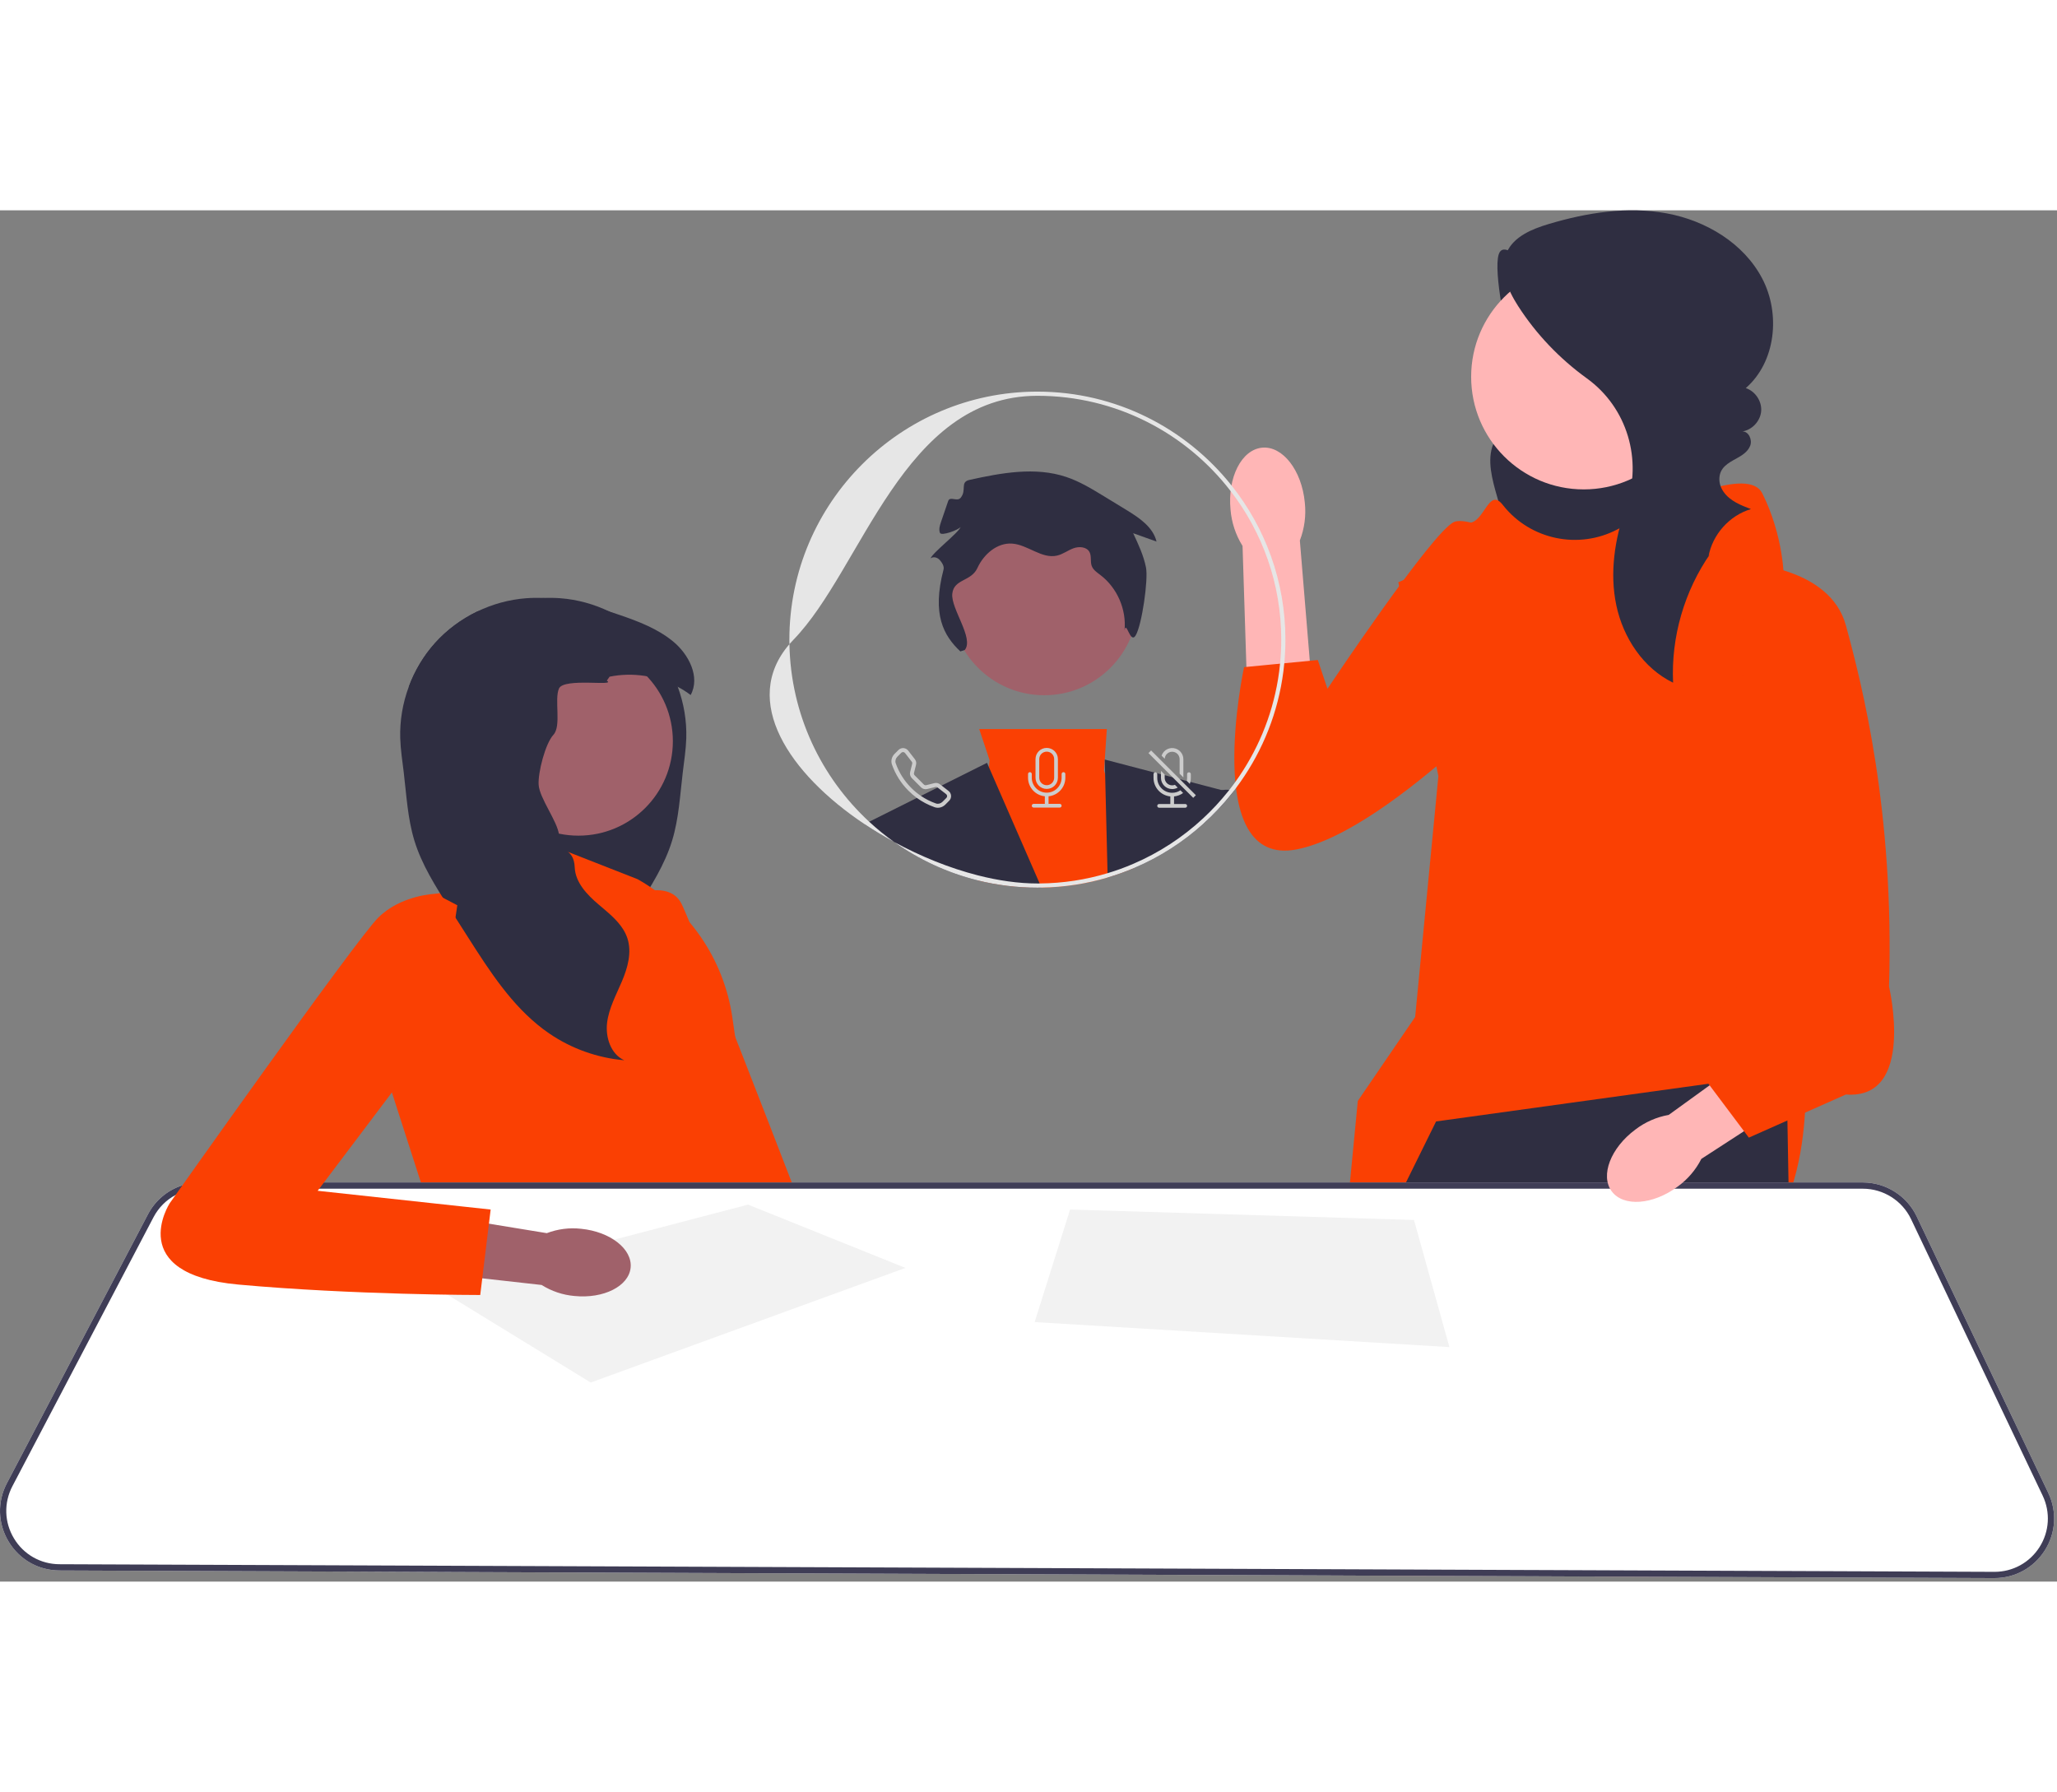<svg width="326" height="284" viewBox="0 0 426 284" fill="none" xmlns="http://www.w3.org/2000/svg">
<rect x="0" y="0" width="426" height="284" fill="#808080" stroke="none"/>
<path d="M319.966 10.944C316.752 12.75 311.565 5.607 310.389 9.101C309.214 12.595 312.061 26.694 313.53 30.076C314.26 31.756 315.292 33.294 316.008 34.98C316.725 36.667 317.109 38.606 316.476 40.326C315.374 43.318 311.737 44.536 309.934 47.166C307.833 50.229 308.682 54.355 309.663 57.938C310.51 61.025 311.411 64.141 313.04 66.897C314.669 69.652 317.125 72.052 320.194 72.964C324.101 74.125 328.277 72.745 332.044 71.188C335.665 69.69 339.248 67.992 342.328 65.569C345.408 63.147 347.978 59.931 349.055 56.163C350.405 51.436 349.277 46.264 346.939 41.94C344.6 37.616 341.141 34.014 337.592 30.613C331.614 24.885 325.252 19.558 318.564 14.679L319.966 10.944Z" fill="#2F2E41"/>
<path d="M367.761 253.466L364.727 281.785L364.589 283.08L330.261 282.947L330.08 281.647L326.445 255.697L367.761 253.466Z" fill="#FFB6B6"/>
<path d="M315.271 281.591C315.271 282.018 315.266 282.45 315.262 282.886L279.626 282.748L279.51 281.449L277.312 256.815L314.161 252.348C314.161 252.348 315.348 265.413 315.271 281.591Z" fill="#FFB6B6"/>
<path d="M311.302 61.111C316.963 68.242 326.943 70.308 334.997 66.064C346.494 60.005 362.191 53.061 364.965 58.61C369.432 67.543 369.432 76.212 369.432 76.212L373.899 180.325C373.899 180.325 376.132 222.362 348.216 218.651C320.299 214.941 276.75 230.574 276.75 230.574L281.198 184.451L293.077 167.062L297.888 117.171L289.591 77.034L299.641 72.568C299.641 72.568 300.758 64.751 304.108 64.751C307.458 64.751 308.267 57.242 311.212 60.997C311.242 61.034 311.272 61.072 311.302 61.111Z" fill="#FA4003"/>
<path d="M371.865 283.111L364.584 283.081L330.256 282.947L325.788 282.929L325.529 281.63L318.623 246.767L317.544 281.6L317.505 282.895L315.261 282.886L279.625 282.748L277.069 282.735L277.061 281.44L276.91 256.82L276.772 234.021L276.75 230.572L276.754 230.568L287.424 208.938L290.536 202.628L291.175 201.333L297.408 188.699L353.806 180.891L354.669 180.77L369.992 178.65L370.104 184.931L370.169 188.496L370.398 201.333L370.424 202.628L370.45 204.108L371.84 281.812L371.865 283.111Z" fill="#2F2E41"/>
<path d="M327.992 57.799C340.872 57.799 351.312 47.358 351.312 34.478C351.312 21.599 340.872 11.158 327.992 11.158C315.113 11.158 304.672 21.599 304.672 34.478C304.672 47.358 315.113 57.799 327.992 57.799Z" fill="#FFB6B6"/>
<path d="M354.278 71.001C348.835 78.766 346.051 88.359 346.493 97.831C340.322 94.842 336.157 88.526 334.739 81.816C333.322 75.107 334.403 68.063 336.681 61.595C336.704 61.53 336.727 61.466 336.75 61.401C340.209 51.693 336.995 40.843 328.641 34.808C323.006 30.737 318.118 25.631 314.367 19.777C312.25 16.472 310.45 12.326 312.032 8.734C313.49 5.424 317.255 3.877 320.721 2.842C328.634 0.478 337.042 -0.867 345.164 0.629C353.286 2.125 361.105 6.795 364.943 14.108C368.782 21.42 367.776 31.399 361.546 36.82C363.511 37.456 364.901 39.539 364.734 41.597C364.567 43.656 362.86 45.487 360.818 45.798C362.15 45.751 362.936 47.505 362.461 48.75C361.986 49.996 360.761 50.77 359.592 51.41C357.928 52.324 356.082 53.279 356.075 55.67C356.072 56.629 356.414 57.559 356.973 58.338C358.327 60.227 360.512 61.077 362.616 61.876C358.166 63.186 354.618 67.164 353.821 71.734L354.278 71.001Z" fill="#2F2E41"/>
<path d="M254.837 61.98C254.2 55.303 257.13 49.563 261.379 49.158C265.628 48.754 269.587 53.838 270.223 60.518C270.514 63.182 270.162 65.878 269.197 68.378L271.536 96.702L258.221 97.516L257.329 69.508C255.909 67.234 255.054 64.652 254.837 61.98Z" fill="#FFB6B6"/>
<path d="M327.38 75.416C327.38 75.416 305.627 62.621 301.148 64.54C296.67 66.459 274.917 99.089 274.917 99.089L272.917 93.134L257.642 94.61C257.642 94.61 248.685 136.197 268.519 132.358C288.353 128.52 320.982 92.691 320.982 92.691L327.38 75.416Z" fill="#FA4003"/>
<path d="M125.562 144.17C125.562 144.17 137.845 136.969 141.152 143.646C144.46 150.323 175.018 229.975 175.018 229.975L155.326 233.809L125.562 144.17Z" fill="#FA4003"/>
<path d="M98.769 96.587L99.347 97.411C97.189 98.657 96.871 101.801 97.883 104.082C98.895 106.363 100.854 108.054 102.549 109.886C104.243 111.719 105.788 113.989 105.631 116.481C105.455 119.283 103.17 121.591 102.852 124.382C102.392 128.446 106.176 132.012 105.988 136.099C105.846 139.219 103.446 141.727 101.065 143.751C99.202 145.338 97.174 146.933 95.916 148.98C95.571 149.544 95.284 150.146 95.073 150.79C94.133 153.696 95.019 156.863 96.211 159.673C97.4 162.483 98.914 165.228 99.286 168.257C99.654 171.286 98.512 174.782 95.725 176.025C101.276 175.549 106.693 173.613 111.29 170.465C111.704 170.182 112.107 169.89 112.505 169.591C119.023 164.684 123.601 157.595 128.006 150.686C128.37 150.119 128.73 149.548 129.095 148.98C130.072 147.443 131.054 145.91 132.035 144.372C134.834 139.979 137.667 135.52 139.193 130.543C140.596 125.954 140.834 121.104 141.409 116.339C141.689 114.004 142.057 111.677 142.126 109.327C142.237 105.711 141.62 102.081 140.362 98.688C139.132 95.352 137.284 92.243 134.903 89.597C132.465 86.887 129.482 84.683 126.2 83.095C123.022 81.558 119.564 80.603 116.04 80.339C114.859 80.251 113.682 80.235 112.505 80.289C107.863 80.481 103.273 81.654 98.811 83.095C95.529 84.683 92.546 86.887 90.108 89.597C87.727 92.243 85.879 95.352 84.648 98.688C88.927 96.403 94.011 95.617 98.769 96.587Z" fill="#2F2E41"/>
<path d="M132.05 138.529L110.037 129.896L109.479 138.529L90.182 141.551L81.117 182.556L89.318 208.023L150.611 209.749L148.453 201.117C148.453 201.117 158.38 189.894 152.337 171.765L151.666 167.151C149.912 155.088 142.668 144.518 132.05 138.529Z" fill="#FA4003"/>
<path d="M119.795 129.509C130.594 129.509 139.348 120.755 139.348 109.956C139.348 99.157 130.594 90.403 119.795 90.403C108.996 90.403 100.242 99.157 100.242 109.956C100.242 120.755 108.996 129.509 119.795 129.509Z" fill="#A0616A"/>
<path d="M82.888 109.327C82.957 111.677 83.325 114.004 83.605 116.339C84.18 121.104 84.418 125.954 85.821 130.543C87.347 135.52 90.18 139.979 92.978 144.372C93.96 145.909 94.942 147.443 95.919 148.98C96.283 149.548 96.644 150.119 97.008 150.686C101.413 157.595 105.991 164.684 112.508 169.591C112.907 169.89 113.31 170.182 113.724 170.465C118.32 173.613 123.738 175.549 129.289 176.025C126.502 174.782 125.359 171.286 125.727 168.257C126.099 165.228 127.614 162.483 128.802 159.673C129.995 156.863 130.88 153.696 129.941 150.79C129.73 150.146 129.443 149.544 129.097 148.98C127.84 146.933 125.812 145.338 123.949 143.751C121.568 141.727 119.168 139.219 119.026 136.099C118.838 132.012 116.227 133.38 115.767 129.316C115.449 126.525 111.726 121.768 111.55 118.965C111.393 116.473 112.922 110.446 114.617 108.614C116.312 106.781 114.755 101.31 115.767 99.029C116.779 96.748 127.825 98.657 125.666 97.411L126.245 96.587C131.003 95.617 136.087 96.403 140.365 98.688C141.297 99.182 142.186 99.746 143.03 100.382C145.066 96.663 142.65 91.944 139.365 89.264C136.148 86.634 132.184 85.116 128.25 83.778C127.572 83.548 126.889 83.318 126.203 83.095C121.74 81.654 117.151 80.481 112.508 80.289C111.331 80.235 110.154 80.251 108.973 80.339C105.45 80.603 101.992 81.558 98.814 83.095C95.532 84.683 92.549 86.887 90.111 89.597C87.73 92.243 85.882 95.352 84.651 98.688C83.394 102.081 82.777 105.711 82.888 109.327Z" fill="#2F2E41"/>
<path d="M424.196 265.634L396.943 208.369C394.91 204.095 390.537 201.333 385.802 201.333H41.563C40.255 201.333 38.982 201.536 37.782 201.924C34.748 202.896 32.167 205.019 30.639 207.937L1.425 263.627C-0.595 267.473 -0.461 271.996 1.784 275.717C4.024 279.442 7.956 281.678 12.303 281.695L277.073 282.735L279.628 282.748L315.264 282.886L317.509 282.895L325.792 282.93L330.259 282.947L364.587 283.081L371.869 283.111L413.008 283.271H413.06C417.307 283.271 421.196 281.13 423.475 277.543C425.763 273.939 426.031 269.484 424.196 265.634Z" fill="white"/>
<path d="M424.196 265.634L396.943 208.369C394.91 204.095 390.537 201.333 385.802 201.333H41.563C40.255 201.333 38.982 201.536 37.782 201.924C34.748 202.896 32.167 205.019 30.639 207.937L1.425 263.627C-0.595 267.473 -0.461 271.996 1.784 275.717C4.024 279.442 7.956 281.678 12.303 281.695L277.073 282.735L279.628 282.748L315.264 282.886L317.509 282.895L325.792 282.93L330.259 282.947L364.587 283.081L371.869 283.111L413.008 283.271H413.06C417.307 283.271 421.196 281.13 423.475 277.543C425.763 273.939 426.031 269.484 424.196 265.634ZM422.383 276.848C420.342 280.064 416.863 281.976 413.06 281.976H413.013L371.843 281.812L364.725 281.786L330.078 281.648L325.533 281.63L317.548 281.6L315.273 281.592L279.512 281.449L277.064 281.44L12.307 280.4C8.418 280.383 4.896 278.384 2.893 275.052C0.886 271.72 0.765 267.671 2.574 264.227L31.787 208.541C32.84 206.534 34.446 204.946 36.366 203.923C37.933 203.085 39.712 202.628 41.563 202.628H385.802C390.041 202.628 393.952 205.101 395.773 208.925L423.027 266.186C424.671 269.64 424.429 273.624 422.383 276.848Z" fill="#3F3D56"/>
<path d="M122.334 242.77L187.511 219.03L154.922 205.923L89.961 222.915L122.334 242.77Z" fill="#F2F2F2"/>
<path d="M221.611 206.943L214.273 230.252L300.169 235.431L292.831 209.102L221.611 206.943Z" fill="#F2F2F2"/>
<path d="M120.359 210.931C126.398 211.53 130.984 215.132 130.602 218.975C130.221 222.818 125.016 225.447 118.975 224.848C116.558 224.641 114.226 223.859 112.174 222.566L86.617 219.706L88.215 207.741L113.24 211.832C115.507 210.967 117.948 210.658 120.359 210.931Z" fill="#A0616A"/>
<path d="M94.707 143.925L90.175 141.551C90.175 141.551 83.053 141.767 78.305 146.515C73.557 151.263 35.141 205.649 35.141 205.649C35.141 205.649 25.645 220.324 49.385 222.483C73.125 224.641 99.455 224.641 99.455 224.641L101.613 206.944L65.788 203.059L90.875 169.823L94.707 143.925Z" fill="#FA4003"/>
<path d="M229.391 138.176C225.036 139.467 220.435 140.196 215.682 140.265C215.402 140.274 215.121 140.278 214.841 140.278C210.542 140.278 206.368 139.747 202.375 138.746L202.479 137.723L204.801 115.325L204.948 113.892L202.794 107.431H229.219L228.796 113.746L228.64 116.046L228.869 116.776L234.696 135.345L234.955 136.173C233.151 136.946 231.295 137.615 229.391 138.176Z" fill="#FA4003"/>
<path d="M202.378 138.746C196.106 137.179 190.287 134.451 185.164 130.813C183.053 129.669 181.003 128.43 179.039 127.118L180.01 126.63L204.411 114.428L204.803 115.326L215.31 139.411L215.685 140.266C215.404 140.274 215.124 140.279 214.843 140.279C210.544 140.279 206.37 139.748 202.378 138.746Z" fill="#2F2E41"/>
<path d="M255.537 120.22C255.429 120.367 255.317 120.509 255.205 120.652C253.383 122.965 251.363 125.115 249.179 127.079L249.162 125.926L249.102 121.683C249.102 121.683 250.845 120.41 252.999 120.078C253.513 119.996 254.052 119.97 254.596 120.03C254.911 120.06 255.222 120.121 255.537 120.22Z" fill="#2F2E41"/>
<path d="M249.179 127.079C245 130.847 240.201 133.938 234.956 136.174C233.152 136.947 231.296 137.616 229.393 138.177L229.371 137.283L228.87 116.776L228.797 113.746L252.999 120.078L254.285 120.415L255.204 120.652C253.383 122.966 251.363 125.115 249.179 127.079Z" fill="#2F2E41"/>
<path d="M216.26 100.429C226.966 100.429 235.645 91.75 235.645 81.044C235.645 70.338 226.966 61.659 216.26 61.659C205.554 61.659 196.875 70.338 196.875 81.044C196.875 91.75 205.554 100.429 216.26 100.429Z" fill="#A0616A"/>
<path d="M229.371 137.283C224.908 138.63 220.191 139.368 215.309 139.411L215.684 140.265C220.437 140.196 225.038 139.467 229.393 138.176L229.371 137.283ZM180.01 126.63C170.06 117.436 163.745 104.366 163.491 89.846C153.334 101.604 163.426 116.694 179.038 127.118C181.002 128.43 183.053 129.669 185.163 130.813C183.355 129.531 181.632 128.132 180.01 126.63ZM255.037 56.968C245.618 45.141 231.102 37.549 214.843 37.549C186.523 37.549 163.478 60.59 163.478 88.914C163.478 89.224 163.482 89.535 163.491 89.846C163.758 89.531 164.043 89.22 164.341 88.914C178.585 74.238 186.998 38.412 214.843 38.412C231.12 38.412 245.623 46.151 254.864 58.147C261.433 66.667 265.344 77.341 265.344 88.914C265.344 90.593 265.262 92.254 265.098 93.89C264.994 94.978 264.852 96.057 264.675 97.123C263.389 104.958 260.294 112.196 255.835 118.381C255.434 118.943 255.019 119.491 254.596 120.03C254.493 120.16 254.393 120.289 254.286 120.414C252.714 122.378 251.001 124.221 249.162 125.926C244.945 129.846 240.059 133.048 234.698 135.345C232.971 136.091 231.193 136.739 229.371 137.283C224.908 138.63 220.191 139.368 215.309 139.411C215.153 139.415 214.998 139.415 214.843 139.415C210.932 139.415 206.741 138.815 202.48 137.723C196.662 136.234 190.71 133.834 185.163 130.813C190.287 134.451 196.105 137.179 202.377 138.746C206.37 139.747 210.543 140.278 214.843 140.278C215.123 140.278 215.404 140.274 215.684 140.265C220.437 140.196 225.038 139.467 229.393 138.176C231.297 137.615 233.153 136.946 234.957 136.174C240.201 133.938 245.001 130.847 249.179 127.079C251.363 125.115 253.383 122.965 255.205 120.652C255.317 120.509 255.429 120.367 255.537 120.22C255.684 120.03 255.831 119.836 255.973 119.642C260.855 113.137 264.222 105.437 265.56 97.067C265.733 95.993 265.871 94.905 265.974 93.804C266.13 92.194 266.207 90.562 266.207 88.914C266.207 76.849 262.029 65.743 255.037 56.968Z" fill="#E6E6E6"/>
<path d="M198.889 91.356C195.401 88.066 192.968 83.704 195.402 74.406C195.584 73.713 195.098 72.97 194.629 72.43C194.16 71.889 193.275 71.638 192.719 72.088C193.115 70.921 198.547 66.751 198.943 65.584C198.48 66.198 194.949 67.514 194.665 66.799C194.382 66.084 194.631 65.281 194.879 64.553L196.362 60.215C196.735 59.123 198.206 60.427 198.943 59.541C200.265 57.953 198.757 56.279 200.774 55.833C207.377 54.376 214.376 53.074 220.79 55.213C223.592 56.147 226.14 57.7 228.661 59.239L233.273 62.055C235.919 63.671 238.792 65.588 239.517 68.602L234.674 66.871C235.753 69.168 236.841 71.494 237.335 73.983C237.828 76.472 236.494 85.845 235.201 88.029C234.065 89.947 233.261 84.795 232.888 86.993C233.315 82.675 231.372 78.197 227.926 75.56C227.22 75.019 226.414 74.499 226.1 73.667C225.749 72.738 226.101 71.622 225.622 70.752C225.027 69.671 223.473 69.568 222.314 69.993C221.156 70.417 220.143 71.214 218.942 71.5C215.76 72.258 212.865 69.249 209.602 69.023C206.493 68.807 203.712 71.241 202.42 74.076C201.127 76.912 197.551 76.298 197.217 79.396C196.883 82.494 201.764 88.626 199.807 91.05L198.889 91.356Z" fill="#2F2E41"/>
<path d="M196.448 120.259L195.002 119.133L194.665 118.874C194.342 118.619 193.914 118.533 193.513 118.632L191.821 119.055C191.644 119.098 191.454 119.046 191.324 118.917L189.425 117.018C189.296 116.888 189.244 116.698 189.287 116.521L189.71 114.829C189.814 114.428 189.723 114.005 189.468 113.677L188.083 111.894C188.048 111.851 188.009 111.808 187.971 111.769C187.444 111.242 186.594 111.242 186.067 111.769L185.269 112.567C184.694 113.137 184.444 113.996 184.725 114.79C185.441 116.828 186.607 118.679 188.139 120.203C188.683 120.747 189.266 121.248 189.883 121.697C191.005 122.508 192.239 123.156 193.552 123.617C194.35 123.898 195.205 123.648 195.775 123.078L196.573 122.275C197.147 121.705 197.087 120.76 196.448 120.259ZM195.99 121.697L195.192 122.495C194.816 122.866 194.29 123.004 193.824 122.84C192.723 122.456 191.683 121.93 190.72 121.274C190.004 120.795 189.335 120.238 188.722 119.62C187.28 118.183 186.179 116.439 185.502 114.519C185.338 114.052 185.476 113.526 185.847 113.15L186.65 112.352C186.663 112.334 186.68 112.321 186.697 112.309C186.926 112.132 187.254 112.17 187.431 112.399L188.817 114.182C188.916 114.307 188.95 114.475 188.912 114.631L188.489 116.323C188.372 116.78 188.51 117.268 188.843 117.6L190.742 119.5C191.074 119.836 191.562 119.97 192.019 119.854L193.711 119.431C193.867 119.392 194.035 119.426 194.16 119.525L194.182 119.543L195.943 120.911C195.96 120.924 195.977 120.941 195.99 120.954C196.198 121.161 196.198 121.489 195.99 121.697Z" fill="#CCCCCC"/>
<path d="M213.292 116.357C213.506 116.357 213.679 116.53 213.679 116.744V117.516C213.679 119.222 215.062 120.606 216.768 120.606C218.475 120.606 219.858 119.222 219.858 117.516V116.744C219.858 116.53 220.031 116.357 220.244 116.357C220.458 116.357 220.631 116.53 220.631 116.744V117.516C220.631 119.5 219.128 121.161 217.155 121.359V122.923H219.472C219.685 122.923 219.858 123.096 219.858 123.309C219.858 123.523 219.685 123.696 219.472 123.696H214.065C213.852 123.696 213.679 123.523 213.679 123.309C213.679 123.096 213.852 122.923 214.065 122.923H216.382V121.359C214.409 121.161 212.906 119.5 212.906 117.516V116.744C212.906 116.53 213.079 116.357 213.292 116.357Z" fill="#CCCCCC"/>
<path d="M216.771 111.337C215.493 111.337 214.453 112.373 214.453 113.655V117.518C214.453 118.796 215.493 119.832 216.771 119.832C218.053 119.832 219.089 118.796 219.089 117.518V113.655C219.089 112.373 218.053 111.337 216.771 111.337ZM218.316 117.518C218.316 118.368 217.626 119.063 216.771 119.063C215.916 119.063 215.226 118.368 215.226 117.518V113.655C215.226 112.8 215.916 112.11 216.771 112.11C217.626 112.11 218.316 112.8 218.316 113.655V117.518Z" fill="#CCCCCC"/>
<path d="M243.5 111.488C242.288 111.078 240.971 111.726 240.561 112.939L241.213 113.59C241.256 112.77 241.938 112.127 242.762 112.131C243.613 112.136 244.303 112.831 244.299 113.681V116.677L245.072 117.449V113.681C245.072 112.693 244.437 111.808 243.5 111.488ZM245.46 122.953H243.142V121.386C243.82 121.321 244.467 121.075 245.02 120.674L244.463 120.117C243.975 120.445 243.388 120.635 242.754 120.635C241.049 120.635 239.663 119.249 239.663 117.544V116.772C239.663 116.703 239.646 116.633 239.607 116.577C239.542 116.465 239.422 116.387 239.279 116.387C239.21 116.387 239.145 116.405 239.089 116.439C238.973 116.504 238.891 116.629 238.891 116.772V117.544C238.891 119.525 240.397 121.187 242.37 121.386V122.953H240.052C239.836 122.953 239.663 123.125 239.663 123.337C239.663 123.553 239.836 123.725 240.052 123.725H245.46C245.672 123.725 245.844 123.553 245.844 123.337C245.844 123.125 245.672 122.953 245.46 122.953ZM246.233 116.387C246.017 116.387 245.844 116.56 245.844 116.772V117.544C245.844 117.751 245.823 117.959 245.784 118.161L245.823 118.2L246.41 118.792C246.453 118.658 246.492 118.524 246.522 118.386C246.587 118.114 246.617 117.833 246.617 117.544V116.772C246.617 116.56 246.444 116.387 246.233 116.387Z" fill="#CCCCCC"/>
<path d="M244.344 117.817L238.392 111.864L237.844 112.412L242.859 117.428L247.115 121.68L247.659 121.132L244.344 117.817ZM243.321 118.982C242.531 119.297 241.633 118.909 241.318 118.114C241.245 117.933 241.206 117.739 241.206 117.545V116.867L240.434 116.094V117.545C240.434 118.822 241.474 119.862 242.751 119.862C243.153 119.862 243.55 119.759 243.9 119.56L243.321 118.982Z" fill="#CCCCCC"/>
<path d="M347.444 202.187C342.32 205.992 336.204 206.432 333.783 203.171C331.362 199.909 333.553 194.182 338.679 190.377C340.706 188.828 343.075 187.788 345.586 187.343L367.5 171.495L374.718 181.937L352.348 196.451C351.195 198.727 349.513 200.694 347.444 202.187Z" fill="#FFB6B6"/>
<path d="M361.253 73.126C361.253 73.126 378.931 73.684 382.281 85.968C385.631 98.251 392.331 124.432 391.214 160.783C391.214 160.783 396.797 184.233 382.281 183.116L362.181 192.049L348.781 174.183L359.948 160.783L361.253 73.126Z" fill="#FA4003"/>
</svg>
